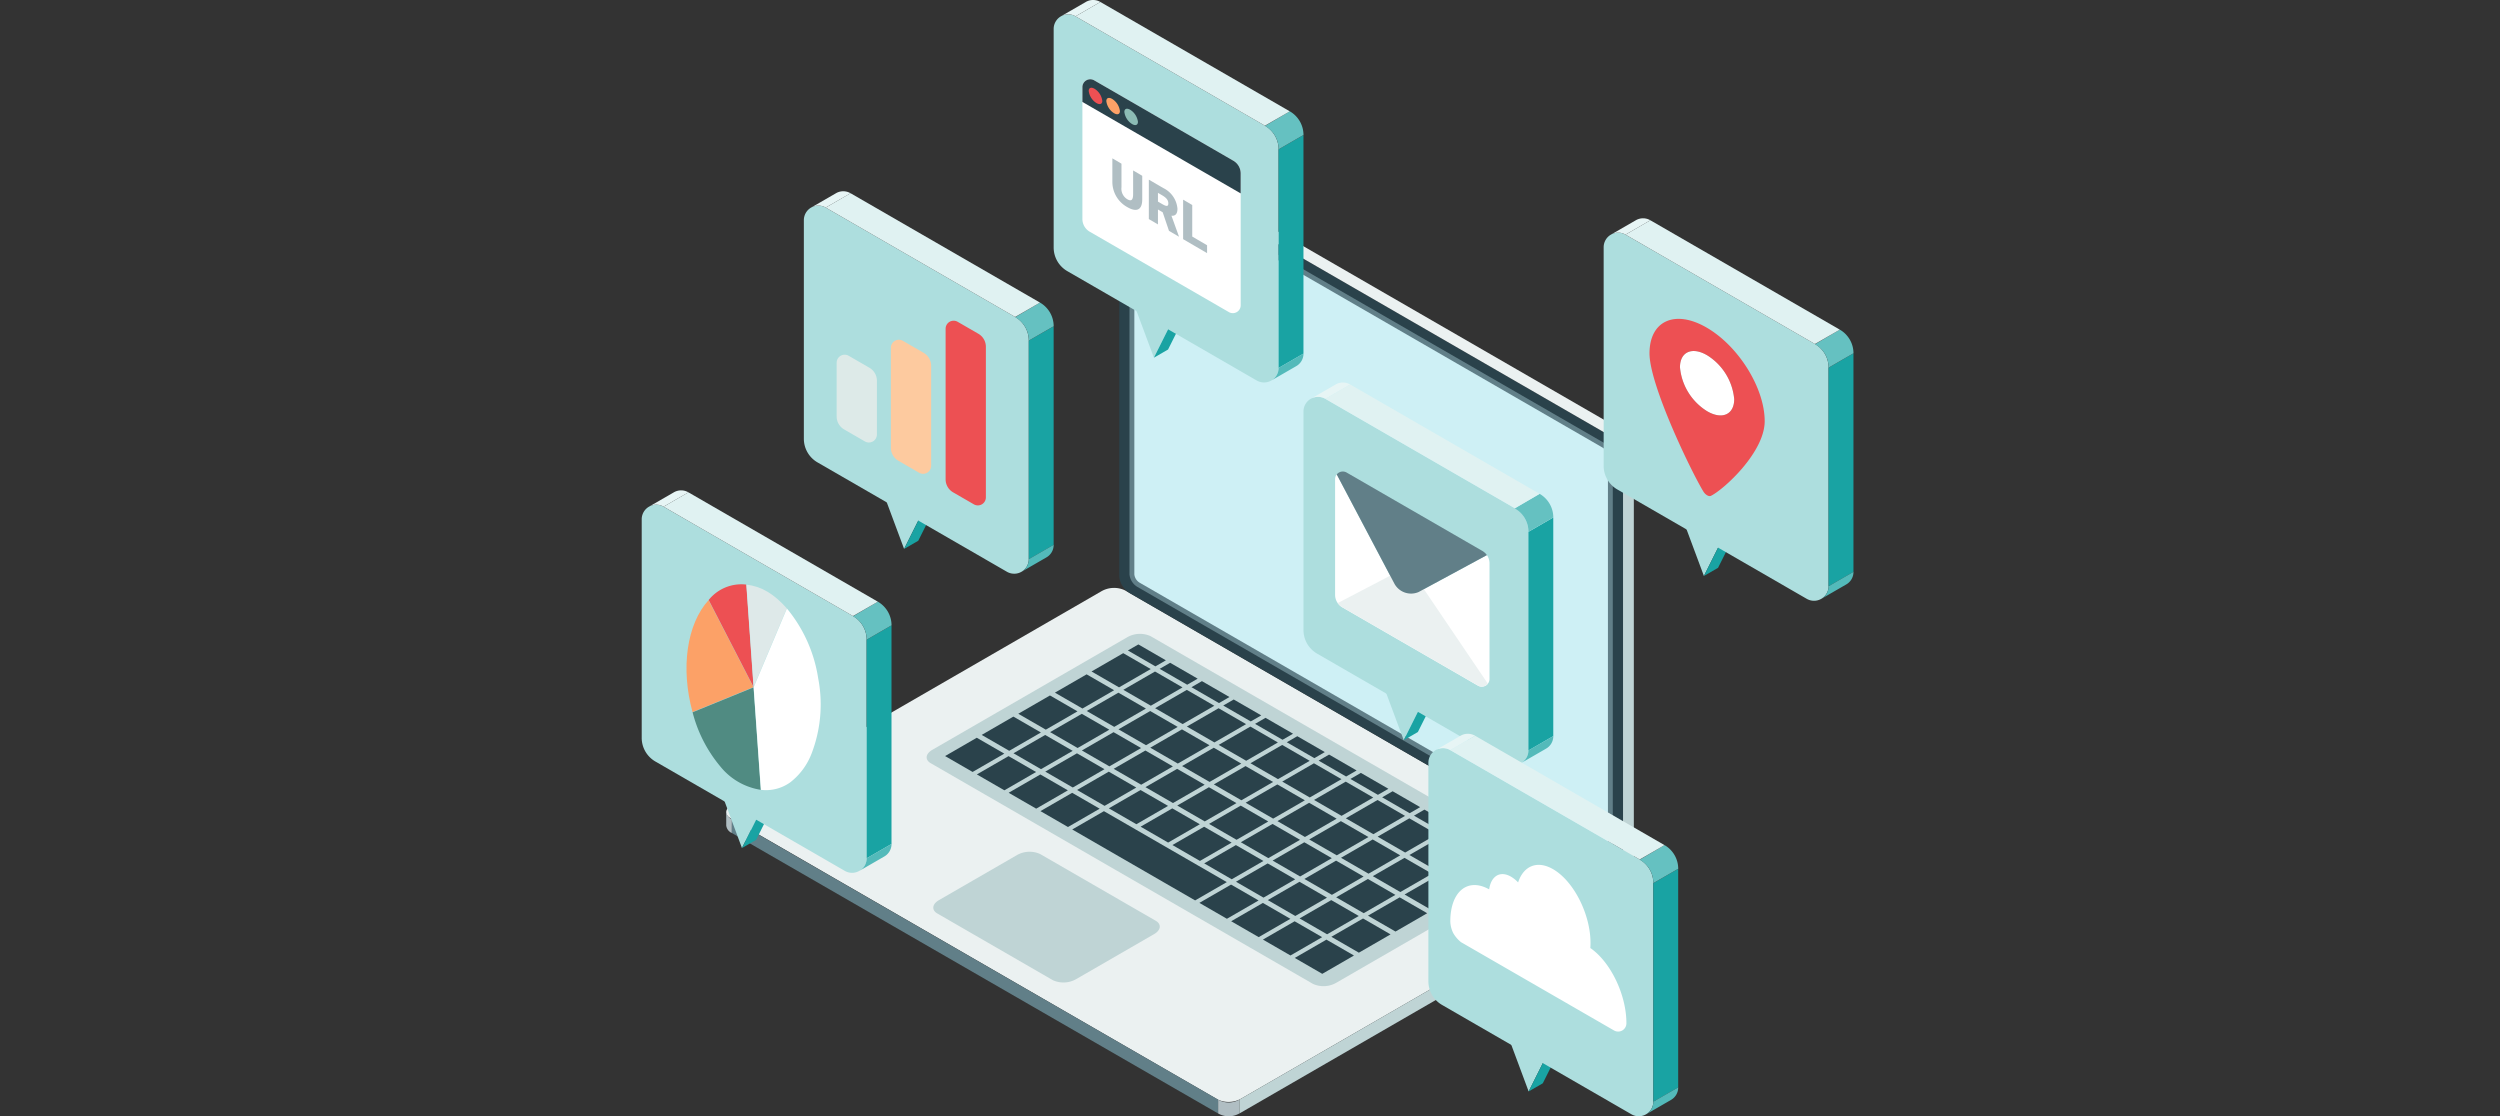 <svg xmlns="http://www.w3.org/2000/svg" xmlns:xlink="http://www.w3.org/1999/xlink" width="374" height="167" viewBox="0 0 374 167">
  <rect x="0" y="0" width="374" height="167" fill="#333333" stroke="none"/>
  <defs>
    <clipPath id="clip-path">
      <rect id="長方形_1756" data-name="長方形 1756" width="374" height="167" transform="translate(469 2295)" fill="#fff"/>
    </clipPath>
    <clipPath id="clip-path-2">
      <rect id="長方形_1689" data-name="長方形 1689" width="135.78" height="144.464" fill="none"/>
    </clipPath>
    <clipPath id="clip-path-3">
      <rect id="長方形_1690" data-name="長方形 1690" width="37.373" height="57.224" fill="none"/>
    </clipPath>
  </defs>
  <g id="fig-feature05" transform="translate(-469 -2295)" clip-path="url(#clip-path)">
    <g id="グループ_3715" data-name="グループ 3715" transform="translate(48.886 35.871)">
      <g id="グループ_3624" data-name="グループ 3624" transform="translate(528.755 2281.662)">
        <g id="グループ_3623" data-name="グループ 3623" clip-path="url(#clip-path-2)">
          <path id="パス_20609" data-name="パス 20609" d="M7.612,210.654l72.97,42.129a3.831,3.831,0,0,0,3.448-.141l55.319-31.951c1.019-.589,1.128-1.48.243-1.991l-72.97-42.129a3.831,3.831,0,0,0-3.448.141L7.855,208.663c-1.019.588-1.128,1.48-.243,1.991" transform="translate(-7.014 -110.81)" fill="#ebf1f1"/>
          <path id="パス_20610" data-name="パス 20610" d="M191.651,291.789l17.294,9.985a3.832,3.832,0,0,0,3.448-.141l11.7-6.758c1.019-.588,1.128-1.48.243-1.991L207.043,282.9a3.831,3.831,0,0,0-3.448.141l-11.7,6.758c-1.019.588-1.128,1.48-.243,1.991" transform="translate(-160.074 -177.669)" fill="#bfd4d5"/>
          <path id="パス_20611" data-name="パス 20611" d="M39.685,214.092l57.19,33.019a3.83,3.83,0,0,0,3.448-.141L129.529,230.1c1.019-.589,1.128-1.48.243-1.991l-57.19-33.019a3.831,3.831,0,0,0-3.448.141L39.928,212.1c-1.019.589-1.128,1.48-.243,1.991" transform="translate(-9.1 -122.456)" fill="#bfd4d5"/>
          <path id="パス_20612" data-name="パス 20612" d="M253.714,239.363l4.117,2.377L262.572,239l-4.117-2.377Z" transform="translate(-220.971 -148.789)" fill="#2a424b"/>
          <path id="パス_20613" data-name="パス 20613" d="M238.959,230.84l4.117,2.377,4.741-2.739L243.7,228.1Z" transform="translate(-200.739 -143.43)" fill="#2a424b"/>
          <path id="パス_20614" data-name="パス 20614" d="M224.2,222.318l4.117,2.377,4.741-2.739-4.117-2.377Z" transform="translate(-180.506 -138.071)" fill="#2a424b"/>
          <path id="パス_20615" data-name="パス 20615" d="M209.449,213.8l4.117,2.377,4.741-2.739-4.117-2.377Z" transform="translate(-160.274 -132.713)" fill="#2a424b"/>
          <path id="パス_20616" data-name="パス 20616" d="M194.694,205.274l4.117,2.377,4.741-2.739-4.117-2.377Z" transform="translate(-140.042 -127.354)" fill="#2a424b"/>
          <path id="パス_20617" data-name="パス 20617" d="M240.9,246.76l4.117,2.377,4.741-2.739-4.117-2.376Z" transform="translate(-203.404 -153.44)" fill="#2a424b"/>
          <path id="パス_20618" data-name="パス 20618" d="M226.148,238.237l4.117,2.377,4.741-2.739-4.117-2.377Z" transform="translate(-183.172 -148.081)" fill="#2a424b"/>
          <path id="パス_20619" data-name="パス 20619" d="M211.393,229.715l4.117,2.377,4.741-2.739-4.117-2.376Z" transform="translate(-162.94 -142.723)" fill="#2a424b"/>
          <path id="パス_20620" data-name="パス 20620" d="M196.638,221.193l4.117,2.377,4.741-2.738-4.117-2.377Z" transform="translate(-142.708 -137.364)" fill="#2a424b"/>
          <path id="パス_20621" data-name="パス 20621" d="M181.883,212.67,186,215.047l4.741-2.739-4.117-2.377Z" transform="translate(-122.476 -132.005)" fill="#2a424b"/>
          <path id="パス_20622" data-name="パス 20622" d="M228.092,254.155l4.117,2.377,4.741-2.739-4.117-2.377Z" transform="translate(-185.838 -158.09)" fill="#2a424b"/>
          <path id="パス_20623" data-name="パス 20623" d="M213.337,245.633l4.117,2.377,4.741-2.739-4.117-2.377Z" transform="translate(-165.606 -152.732)" fill="#2a424b"/>
          <path id="パス_20624" data-name="パス 20624" d="M198.582,237.111l4.117,2.377,4.741-2.739-4.117-2.377Z" transform="translate(-145.374 -147.373)" fill="#2a424b"/>
          <path id="パス_20625" data-name="パス 20625" d="M183.827,228.589l4.117,2.377,4.741-2.739-4.117-2.377Z" transform="translate(-125.142 -142.014)" fill="#2a424b"/>
          <path id="パス_20626" data-name="パス 20626" d="M169.072,220.067l4.117,2.377,4.741-2.739-4.117-2.377Z" transform="translate(-104.91 -136.655)" fill="#2a424b"/>
          <path id="パス_20627" data-name="パス 20627" d="M215.281,261.552l4.117,2.377,4.741-2.739-4.117-2.376Z" transform="translate(-168.271 -162.742)" fill="#2a424b"/>
          <path id="パス_20628" data-name="パス 20628" d="M200.526,253.03l4.117,2.377,4.741-2.739-4.117-2.377Z" transform="translate(-148.039 -157.383)" fill="#2a424b"/>
          <path id="パス_20629" data-name="パス 20629" d="M185.771,244.507l4.117,2.377,4.741-2.739-4.117-2.377Z" transform="translate(-127.807 -152.024)" fill="#2a424b"/>
          <path id="パス_20630" data-name="パス 20630" d="M171.016,235.986l4.117,2.377,4.741-2.738-4.117-2.377Z" transform="translate(-107.575 -146.666)" fill="#2a424b"/>
          <path id="パス_20631" data-name="パス 20631" d="M156.261,227.464l4.117,2.377,4.741-2.738L161,224.725Z" transform="translate(-87.343 -141.307)" fill="#2a424b"/>
          <path id="パス_20632" data-name="パス 20632" d="M187.715,260.427l4.117,2.377,4.741-2.739-4.117-2.376Z" transform="translate(-130.473 -162.034)" fill="#2a424b"/>
          <path id="パス_20633" data-name="パス 20633" d="M172.96,251.9l4.117,2.377,4.741-2.739-4.117-2.377Z" transform="translate(-110.241 -156.675)" fill="#2a424b"/>
          <path id="パス_20634" data-name="パス 20634" d="M158.205,243.382l4.117,2.377,4.741-2.739-4.117-2.377Z" transform="translate(-90.009 -151.316)" fill="#2a424b"/>
          <path id="パス_20635" data-name="パス 20635" d="M143.45,234.859l4.117,2.377,4.741-2.739-4.117-2.377Z" transform="translate(-69.777 -145.957)" fill="#2a424b"/>
          <path id="パス_20636" data-name="パス 20636" d="M174.9,267.822l4.117,2.377,4.741-2.739-4.117-2.377Z" transform="translate(-112.907 -166.684)" fill="#2a424b"/>
          <path id="パス_20637" data-name="パス 20637" d="M160.149,259.3l4.117,2.377,4.741-2.739-4.117-2.377Z" transform="translate(-92.675 -161.325)" fill="#2a424b"/>
          <path id="パス_20638" data-name="パス 20638" d="M145.394,250.778l4.117,2.377,4.741-2.739-4.117-2.377Z" transform="translate(-72.443 -155.967)" fill="#2a424b"/>
          <path id="パス_20639" data-name="パス 20639" d="M130.639,242.256l4.117,2.377,4.741-2.738-4.117-2.377Z" transform="translate(-52.21 -150.609)" fill="#2a424b"/>
          <path id="パス_20640" data-name="パス 20640" d="M162.093,275.219l4.117,2.377,4.741-2.739-4.117-2.377Z" transform="translate(-95.34 -171.335)" fill="#2a424b"/>
          <path id="パス_20641" data-name="パス 20641" d="M147.338,266.7l4.117,2.377,4.741-2.739-4.117-2.376Z" transform="translate(-75.108 -165.977)" fill="#2a424b"/>
          <path id="パス_20642" data-name="パス 20642" d="M132.583,258.174l4.117,2.377,4.741-2.739-4.117-2.377Z" transform="translate(-54.876 -160.618)" fill="#2a424b"/>
          <path id="パス_20643" data-name="パス 20643" d="M117.828,249.652l4.117,2.377,4.741-2.739-4.117-2.377Z" transform="translate(-34.644 -155.259)" fill="#2a424b"/>
          <path id="パス_20644" data-name="パス 20644" d="M164.037,268.948l18.383,10.613,4.741-2.738-18.383-10.614Z" transform="translate(-112.272 -167.392)" fill="#2a424b"/>
          <path id="パス_20645" data-name="パス 20645" d="M149.282,282.615l4.117,2.377,4.741-2.739-4.117-2.377Z" transform="translate(-77.774 -175.986)" fill="#2a424b"/>
          <path id="パス_20646" data-name="パス 20646" d="M134.527,274.094l4.117,2.377,4.741-2.738-4.117-2.377Z" transform="translate(-57.542 -170.628)" fill="#2a424b"/>
          <path id="パス_20647" data-name="パス 20647" d="M119.772,265.571l4.117,2.377,4.741-2.739-4.117-2.377Z" transform="translate(-37.31 -165.268)" fill="#2a424b"/>
          <path id="パス_20648" data-name="パス 20648" d="M105.017,257.049l4.117,2.377,4.741-2.739-4.117-2.376Z" transform="translate(-17.078 -159.91)" fill="#2a424b"/>
          <path id="パス_20649" data-name="パス 20649" d="M151.226,298.534l4.117,2.377,4.741-2.739-4.117-2.377Z" transform="translate(-80.44 -185.995)" fill="#2a424b"/>
          <path id="パス_20650" data-name="パス 20650" d="M136.471,290.012l4.117,2.377,4.741-2.739-4.117-2.377Z" transform="translate(-60.208 -180.637)" fill="#2a424b"/>
          <path id="パス_20651" data-name="パス 20651" d="M121.716,281.489l4.117,2.377,4.741-2.739-4.117-2.377Z" transform="translate(-39.975 -175.278)" fill="#2a424b"/>
          <path id="パス_20652" data-name="パス 20652" d="M106.961,272.968l4.117,2.377,4.741-2.739-4.117-2.376Z" transform="translate(-19.743 -169.92)" fill="#2a424b"/>
          <path id="パス_20653" data-name="パス 20653" d="M92.206,264.445l4.117,2.377,4.741-2.739-4.117-2.377Z" transform="translate(0.489 -164.56)" fill="#2a424b"/>
          <path id="パス_20654" data-name="パス 20654" d="M138.415,305.93l4.117,2.377,4.741-2.739-4.117-2.377Z" transform="translate(-62.873 -190.646)" fill="#2a424b"/>
          <path id="パス_20655" data-name="パス 20655" d="M123.66,297.408l4.117,2.377,4.741-2.739-4.117-2.377Z" transform="translate(-42.641 -185.288)" fill="#2a424b"/>
          <path id="パス_20656" data-name="パス 20656" d="M108.905,288.886l4.117,2.377,4.741-2.739-4.117-2.377Z" transform="translate(-22.409 -179.929)" fill="#2a424b"/>
          <path id="パス_20657" data-name="パス 20657" d="M94.15,280.364l4.117,2.377L103.008,280l-4.117-2.377Z" transform="translate(-2.177 -174.571)" fill="#2a424b"/>
          <path id="パス_20658" data-name="パス 20658" d="M79.4,271.841l4.117,2.377,4.741-2.739L84.137,269.1Z" transform="translate(18.055 -169.211)" fill="#2a424b"/>
          <path id="パス_20659" data-name="パス 20659" d="M125.6,313.326l4.117,2.377,4.741-2.739-4.117-2.377Z" transform="translate(-45.307 -195.297)" fill="#2a424b"/>
          <path id="パス_20660" data-name="パス 20660" d="M110.849,304.8l4.117,2.377,4.741-2.739-4.117-2.377Z" transform="translate(-25.075 -189.938)" fill="#2a424b"/>
          <path id="パス_20661" data-name="パス 20661" d="M96.094,296.282l4.117,2.377,4.741-2.739-4.117-2.377Z" transform="translate(-4.843 -184.58)" fill="#2a424b"/>
          <path id="パス_20662" data-name="パス 20662" d="M81.34,287.76l4.117,2.377L90.2,287.4l-4.117-2.377Z" transform="translate(15.389 -179.221)" fill="#2a424b"/>
          <path id="パス_20663" data-name="パス 20663" d="M66.585,279.238l4.117,2.377,4.741-2.739L71.326,276.5Z" transform="translate(35.621 -173.862)" fill="#2a424b"/>
          <path id="パス_20664" data-name="パス 20664" d="M112.794,320.723l4.117,2.377,4.741-2.739-4.117-2.377Z" transform="translate(-27.741 -199.948)" fill="#2a424b"/>
          <path id="パス_20665" data-name="パス 20665" d="M98.038,312.2l4.117,2.377,4.741-2.739-4.117-2.377Z" transform="translate(-7.508 -194.589)" fill="#2a424b"/>
          <path id="パス_20666" data-name="パス 20666" d="M83.284,303.679l4.117,2.377,4.741-2.739-4.117-2.377Z" transform="translate(12.724 -189.23)" fill="#2a424b"/>
          <path id="パス_20667" data-name="パス 20667" d="M68.529,295.157l4.117,2.377,4.741-2.738-4.117-2.377Z" transform="translate(32.956 -183.872)" fill="#2a424b"/>
          <path id="パス_20668" data-name="パス 20668" d="M53.773,286.634l4.117,2.377,4.741-2.739L58.515,283.9Z" transform="translate(53.188 -178.513)" fill="#2a424b"/>
          <path id="パス_20669" data-name="パス 20669" d="M188.591,199.917l4.117,2.377,1.568-.906-4.117-2.377Z" transform="translate(-128.501 -125.138)" fill="#2a424b"/>
          <path id="パス_20670" data-name="パス 20670" d="M175.78,207.313l4.117,2.377,1.568-.906-4.117-2.377Z" transform="translate(-110.935 -129.789)" fill="#2a424b"/>
          <path id="パス_20671" data-name="パス 20671" d="M162.969,214.71l4.117,2.377,1.568-.906-4.117-2.377Z" transform="translate(-93.369 -134.44)" fill="#2a424b"/>
          <path id="パス_20672" data-name="パス 20672" d="M150.158,222.106l4.117,2.377,1.568-.906-4.117-2.377Z" transform="translate(-75.802 -139.09)" fill="#2a424b"/>
          <path id="パス_20673" data-name="パス 20673" d="M137.348,229.5l4.117,2.377,1.568-.906-4.117-2.377Z" transform="translate(-58.236 -143.741)" fill="#2a424b"/>
          <path id="パス_20674" data-name="パス 20674" d="M124.537,236.9l4.117,2.377,1.568-.906-4.117-2.377Z" transform="translate(-40.67 -148.392)" fill="#2a424b"/>
          <path id="パス_20675" data-name="パス 20675" d="M111.726,244.3l4.117,2.377,1.568-.906-4.117-2.377Z" transform="translate(-23.103 -153.043)" fill="#2a424b"/>
          <path id="パス_20676" data-name="パス 20676" d="M98.915,251.692l4.117,2.377,1.568-.906-4.117-2.377Z" transform="translate(-5.537 -157.694)" fill="#2a424b"/>
          <path id="パス_20677" data-name="パス 20677" d="M86.1,259.088l4.117,2.377,1.568-.906-4.117-2.377Z" transform="translate(12.029 -162.345)" fill="#2a424b"/>
          <path id="パス_20678" data-name="パス 20678" d="M73.293,266.485l4.117,2.377,1.568-.906-4.117-2.377Z" transform="translate(29.596 -166.995)" fill="#2a424b"/>
          <path id="パス_20679" data-name="パス 20679" d="M60.482,273.881l4.117,2.377,1.568-.906-4.117-2.377Z" transform="translate(47.162 -171.646)" fill="#2a424b"/>
          <path id="パス_20680" data-name="パス 20680" d="M47.671,281.277l4.117,2.377,1.568-.906-4.117-2.377Z" transform="translate(64.729 -176.297)" fill="#2a424b"/>
          <path id="パス_20681" data-name="パス 20681" d="M78.135,109.471,5.94,67.789a3.287,3.287,0,0,1-1.585-2.5V3.429c0-.875.71-1.175,1.585-.67L78.135,44.441a3.288,3.288,0,0,1,1.585,2.5V108.8c0,.876-.71,1.176-1.585.67" transform="translate(54.444 -1.581)" fill="#2a424b"/>
          <path id="パス_20682" data-name="パス 20682" d="M79.593,111.133,9.669,70.762A2.466,2.466,0,0,1,8.48,68.887V9.416c0-.657.532-.882,1.189-.5L79.593,49.284a2.465,2.465,0,0,1,1.189,1.875V110.63c0,.657-.532.882-1.189.5" transform="translate(51.85 -5.489)" fill="#617f88"/>
          <path id="パス_20683" data-name="パス 20683" d="M80.494,111.943,11.231,71.954a1.644,1.644,0,0,1-.793-1.25V12.094c0-.438.355-.588.793-.335L80.494,51.748A1.643,1.643,0,0,1,81.286,53v58.61c0,.438-.355.588-.793.335" transform="translate(50.619 -7.317)" fill="#cef0f5"/>
          <path id="パス_20684" data-name="パス 20684" d="M9.24,328.1l55.589-32.113v2.067L9.24,330.17Z" transform="translate(67.521 -186.118)" fill="#bfd4d5"/>
          <path id="パス_20685" data-name="パス 20685" d="M0,120.618l1.617-.933v61.979L0,182.6Z" transform="translate(134.164 -75.258)" fill="#bfd4d5"/>
          <path id="パス_20686" data-name="パス 20686" d="M1.616,112.949a3.287,3.287,0,0,1,1.585,2.5l-1.616.933A3.289,3.289,0,0,0,0,113.882Z" transform="translate(132.579 -71.022)" fill="#d3e1e2"/>
          <path id="パス_20687" data-name="パス 20687" d="M240.3,311.4v2.066L167.53,271.5v-2.066Z" transform="translate(-166.703 -169.419)" fill="#617f88"/>
          <path id="パス_20688" data-name="パス 20688" d="M162.163,384.535h0a3.166,3.166,0,0,1-3.166,0h0v-2.066h0a3.166,3.166,0,0,0,3.166,0h0Z" transform="translate(-85.402 -240.495)" fill="#b0bec3"/>
          <path id="パス_20689" data-name="パス 20689" d="M7.028,296.13a1.4,1.4,0,0,0,.824-1.117l0-.026v-2.061a1.39,1.39,0,0,1-.841,1.155Z" transform="translate(125.322 -184.191)" fill="#bfd4d5"/>
          <path id="パス_20690" data-name="パス 20690" d="M364.345,269.572a1.4,1.4,0,0,1-.824-1.117l0-.026v-2.062a1.39,1.39,0,0,0,.841,1.155Z" transform="translate(-363.518 -167.492)" fill="#b0bec3"/>
          <path id="パス_20691" data-name="パス 20691" d="M5.887.661,78.081,42.343l-1.617.933L4.271,1.594Z" transform="translate(56.113 -0.416)" fill="#ebf1f1"/>
          <path id="パス_20692" data-name="パス 20692" d="M198.758,1.06A1.18,1.18,0,0,1,200,1.179l1.617-.933a1.2,1.2,0,0,0-1.22-.132Z" transform="translate(-139.613 0)" fill="#ebf1f1"/>
          <path id="パス_20693" data-name="パス 20693" d="M.391,287.585a.826.826,0,0,1-.391.7l.158-.087,1.39-.693a.848.848,0,0,0,.464-.853Z" transform="translate(133.768 -180.245)" fill="#bfd4d5"/>
        </g>
      </g>
      <g id="グループ_3627" data-name="グループ 3627" transform="translate(615.115 2316.352)">
        <path id="パス_20694" data-name="パス 20694" d="M58.489,203.35,49.1,197.928,54.263,211.8Z" transform="translate(-39.266 -158.294)" fill="#addede"/>
        <path id="パス_20695" data-name="パス 20695" d="M79.119,220.122l2.118-1.222-4.226,8.454-2.117,1.223Z" transform="translate(-59.896 -175.067)" fill="#19a3a3"/>
        <g id="グループ_3626" data-name="グループ 3626" transform="translate(0 0)">
          <g id="グループ_3625" data-name="グループ 3625" clip-path="url(#clip-path-3)">
            <path id="パス_20696" data-name="パス 20696" d="M31.606,27.377,3.269,11.016A2.179,2.179,0,0,0,0,12.9V45.6a4.086,4.086,0,0,0,2.043,3.538L30.38,65.5a2.179,2.179,0,0,0,3.269-1.887v-32.7a4.086,4.086,0,0,0-2.043-3.538" transform="translate(0 -8.574)" fill="#addede"/>
            <path id="パス_20697" data-name="パス 20697" d="M7.639,2.442,11.357.295A2.159,2.159,0,0,0,9.187.29L5.464,2.439a2.159,2.159,0,0,1,2.175,0" transform="translate(-4.37 0)" fill="#e7f5f5"/>
            <path id="パス_20698" data-name="パス 20698" d="M168.042,103l3.719-2.147v32.7l-3.719,2.147Z" transform="translate(-134.392 -80.655)" fill="#19a3a3"/>
            <path id="パス_20699" data-name="パス 20699" d="M163.637,266.3a2.159,2.159,0,0,1-1.1,1.895l3.724-2.15a2.15,2.15,0,0,0,1.1-1.892Z" transform="translate(-129.988 -211.26)" fill="#53baba"/>
            <path id="パス_20700" data-name="パス 20700" d="M159.884,88.862l3.724-2.15a4.086,4.086,0,0,0-2.048-3.536l-3.718,2.187a3.974,3.974,0,0,1,2.043,3.5" transform="translate(-126.234 -66.521)" fill="#65c1c1"/>
            <path id="パス_20701" data-name="パス 20701" d="M48.38,17.834l-3.719,2.147L16.324,3.621l3.719-2.147Z" transform="translate(-13.055 -1.178)" fill="#e0f2f2"/>
            <path id="パス_20702" data-name="パス 20702" d="M32.507,85.057,23.866,68.69a1.136,1.136,0,0,0-.246.714V86.7a2.16,2.16,0,0,0,1.08,1.871l20.29,11.714a1.152,1.152,0,0,0,1.729-1V81.991a2.158,2.158,0,0,0-.39-1.237L36.107,86.282a2.838,2.838,0,0,1-3.6-1.225" transform="translate(-18.89 -54.935)" fill="#fff"/>
            <path id="パス_20703" data-name="パス 20703" d="M25.57,146.1a2.156,2.156,0,0,0,.69.634l20.29,11.714a1.152,1.152,0,0,0,1.482-.284L37.691,142.882a2.837,2.837,0,0,0-3.6-1.225Z" transform="translate(-20.45 -113.106)" fill="#ebf1f1"/>
            <path id="パス_20704" data-name="パス 20704" d="M47.312,79a2.158,2.158,0,0,0-.69-.634L26.332,66.649a1.152,1.152,0,0,0-1.482.284L33.49,83.3a2.838,2.838,0,0,0,3.6,1.225Z" transform="translate(-19.874 -53.178)" fill="#617f88"/>
          </g>
        </g>
      </g>
      <g id="グループ_3639" data-name="グループ 3639" transform="translate(540.37 2287.74)">
        <path id="パス_20744" data-name="パス 20744" d="M58.489,203.351,49.1,197.929,54.263,211.8Z" transform="translate(-39.266 -158.295)" fill="#addede"/>
        <path id="パス_20745" data-name="パス 20745" d="M79.119,220.123l2.118-1.222-4.226,8.454-2.117,1.223Z" transform="translate(-59.896 -175.068)" fill="#19a3a3"/>
        <g id="グループ_3638" data-name="グループ 3638" transform="translate(0 0)">
          <g id="グループ_3637" data-name="グループ 3637" clip-path="url(#clip-path-3)">
            <path id="パス_20746" data-name="パス 20746" d="M31.606,27.378,3.269,11.017A2.179,2.179,0,0,0,0,12.9v32.7a4.086,4.086,0,0,0,2.043,3.538L30.38,65.5a2.179,2.179,0,0,0,3.269-1.887v-32.7a4.086,4.086,0,0,0-2.043-3.538" transform="translate(0 -8.575)" fill="#addede"/>
            <path id="パス_20747" data-name="パス 20747" d="M7.639,2.443,11.357.3A2.159,2.159,0,0,0,9.187.291L5.464,2.44a2.159,2.159,0,0,1,2.175,0" transform="translate(-4.37 -0.001)" fill="#e7f5f5"/>
            <path id="パス_20748" data-name="パス 20748" d="M168.042,103l3.719-2.147v32.7l-3.719,2.147Z" transform="translate(-134.392 -80.656)" fill="#19a3a3"/>
            <path id="パス_20749" data-name="パス 20749" d="M163.638,266.3a2.16,2.16,0,0,1-1.1,1.895l3.723-2.15a2.151,2.151,0,0,0,1.1-1.892Z" transform="translate(-129.988 -211.261)" fill="#53baba"/>
            <path id="パス_20750" data-name="パス 20750" d="M159.884,88.863l3.724-2.15a4.086,4.086,0,0,0-2.048-3.536l-3.718,2.187a3.974,3.974,0,0,1,2.043,3.5" transform="translate(-126.234 -66.522)" fill="#65c1c1"/>
            <path id="パス_20751" data-name="パス 20751" d="M48.38,17.835l-3.719,2.147L16.324,3.621l3.719-2.147Z" transform="translate(-13.055 -1.179)" fill="#e0f2f2"/>
            <path id="パス_20752" data-name="パス 20752" d="M29.407,124.06l-3.1-1.791a1.2,1.2,0,0,0-1.8,1.038v8.038a2.248,2.248,0,0,0,1.124,1.946l3.1,1.791a1.2,1.2,0,0,0,1.8-1.038v-8.038a2.248,2.248,0,0,0-1.124-1.946" transform="translate(-19.6 -97.655)" fill="#ddeae8"/>
            <path id="パス_20753" data-name="パス 20753" d="M69.918,112.895l-3.1-1.791a1.2,1.2,0,0,0-1.8,1.038V127.1a2.247,2.247,0,0,0,1.124,1.946l3.1,1.791a1.2,1.2,0,0,0,1.8-1.038V114.841a2.247,2.247,0,0,0-1.124-1.946" transform="translate(-51.999 -88.726)" fill="#fdca9f"/>
            <path id="パス_20754" data-name="パス 20754" d="M110.8,98.667l-3.1-1.791a1.2,1.2,0,0,0-1.8,1.038v22.532a2.248,2.248,0,0,0,1.124,1.946l3.1,1.791a1.2,1.2,0,0,0,1.8-1.038V100.613a2.247,2.247,0,0,0-1.124-1.946" transform="translate(-84.693 -77.347)" fill="#ed5053"/>
          </g>
        </g>
      </g>
      <g id="グループ_3630" data-name="グループ 3630" transform="translate(577.742 2259.128)">
        <path id="パス_20705" data-name="パス 20705" d="M58.489,203.35,49.1,197.928,54.263,211.8Z" transform="translate(-39.266 -158.294)" fill="#addede"/>
        <path id="パス_20706" data-name="パス 20706" d="M79.119,220.122l2.118-1.222-4.226,8.454-2.117,1.223Z" transform="translate(-59.896 -175.067)" fill="#19a3a3"/>
        <g id="グループ_3629" data-name="グループ 3629" transform="translate(0 0)">
          <g id="グループ_3628" data-name="グループ 3628" clip-path="url(#clip-path-3)">
            <path id="パス_20707" data-name="パス 20707" d="M31.606,27.377,3.269,11.016A2.179,2.179,0,0,0,0,12.9V45.6a4.086,4.086,0,0,0,2.043,3.538L30.38,65.5a2.179,2.179,0,0,0,3.269-1.887v-32.7a4.086,4.086,0,0,0-2.043-3.538" transform="translate(0 -8.574)" fill="#addede"/>
            <path id="パス_20708" data-name="パス 20708" d="M7.639,2.442,11.357.295A2.159,2.159,0,0,0,9.187.29L5.464,2.439a2.159,2.159,0,0,1,2.175,0" transform="translate(-4.37 0)" fill="#e7f5f5"/>
            <path id="パス_20709" data-name="パス 20709" d="M168.042,103l3.719-2.147v32.7l-3.719,2.147Z" transform="translate(-134.392 -80.655)" fill="#19a3a3"/>
            <path id="パス_20710" data-name="パス 20710" d="M163.638,266.3a2.16,2.16,0,0,1-1.1,1.895l3.723-2.15a2.15,2.15,0,0,0,1.1-1.892Z" transform="translate(-129.988 -211.26)" fill="#53baba"/>
            <path id="パス_20711" data-name="パス 20711" d="M159.884,88.862l3.724-2.15a4.086,4.086,0,0,0-2.048-3.536l-3.718,2.187a3.974,3.974,0,0,1,2.043,3.5" transform="translate(-126.234 -66.521)" fill="#65c1c1"/>
            <path id="パス_20712" data-name="パス 20712" d="M48.38,17.834l-3.719,2.147L16.325,3.621l3.718-2.147Z" transform="translate(-13.056 -1.178)" fill="#e0f2f2"/>
            <path id="パス_20713" data-name="パス 20713" d="M44.046,71.411,23.231,59.385A1.176,1.176,0,0,0,21.468,60.4V80.124a2.2,2.2,0,0,0,1.1,1.909L43.385,94.059a1.176,1.176,0,0,0,1.763-1.018V73.32a2.2,2.2,0,0,0-1.1-1.909" transform="translate(-17.169 -47.366)" fill="#fff"/>
            <path id="パス_20714" data-name="パス 20714" d="M45.149,73.32a2.2,2.2,0,0,0-1.1-1.909L23.232,59.385A1.176,1.176,0,0,0,21.469,60.4v2.216L45.149,76.3Z" transform="translate(-17.17 -47.366)" fill="#2a424b"/>
            <path id="パス_20715" data-name="パス 20715" d="M48.323,120.9v3.518c0,1.746-.978,1.9-2.235,1.169a4.313,4.313,0,0,1-2.235-3.771v-3.527l1.364.8v3.527a1.837,1.837,0,0,0,.871,1.793c.624.365.871.089.871-.775V120.1Z" transform="translate(-35.072 -94.601)" fill="#b0bec3"/>
            <path id="パス_20716" data-name="パス 20716" d="M74.119,141.866l-.945-2.786-.707-.413V140.9l-1.364-.8V134.2l2.137,1.248a3.781,3.781,0,0,1,2.145,3.11c0,.771-.329,1.1-.9,1.039l1.134,3.145Zm-1.044-4.025c.55.321.945.475.945-.082s-.394-.907-.945-1.228l-.608-.355v1.31Z" transform="translate(-56.865 -107.326)" fill="#b0bec3"/>
            <path id="パス_20717" data-name="パス 20717" d="M98.078,154.674l2.219,1.3v1.181l-3.583-2.092v-5.907l1.364.8Z" transform="translate(-77.347 -119.285)" fill="#b0bec3"/>
            <path id="パス_20718" data-name="パス 20718" d="M41.374,75.113c0,.537-.455.641-1.017.232a2.507,2.507,0,0,1-1.017-1.714c0-.537.455-.641,1.017-.232a2.507,2.507,0,0,1,1.017,1.714" transform="translate(-31.462 -58.501)" fill="#fca167"/>
            <path id="パス_20719" data-name="パス 20719" d="M54.83,83.206c0,.537-.455.641-1.017.232A2.507,2.507,0,0,1,52.8,81.724c0-.537.455-.641,1.017-.232a2.507,2.507,0,0,1,1.017,1.714" transform="translate(-42.224 -64.974)" fill="#8cbcb5"/>
            <path id="パス_20720" data-name="パス 20720" d="M28.222,67.525c0,.537-.455.641-1.017.232a2.507,2.507,0,0,1-1.017-1.714c0-.537.455-.641,1.017-.232a2.507,2.507,0,0,1,1.017,1.714" transform="translate(-20.944 -52.433)" fill="#ed5053"/>
          </g>
        </g>
      </g>
      <g id="グループ_3636" data-name="グループ 3636" transform="translate(516.114 2332.486)">
        <path id="パス_20731" data-name="パス 20731" d="M58.489,203.351,49.1,197.929,54.263,211.8Z" transform="translate(-39.266 -158.295)" fill="#addede"/>
        <path id="パス_20732" data-name="パス 20732" d="M79.119,220.123l2.118-1.222-4.226,8.454-2.117,1.223Z" transform="translate(-59.896 -175.068)" fill="#19a3a3"/>
        <g id="グループ_3635" data-name="グループ 3635" transform="translate(0 0)">
          <g id="グループ_3634" data-name="グループ 3634" clip-path="url(#clip-path-3)">
            <path id="パス_20733" data-name="パス 20733" d="M31.606,27.378,3.269,11.017A2.179,2.179,0,0,0,0,12.9v32.7a4.086,4.086,0,0,0,2.043,3.538L30.38,65.5a2.179,2.179,0,0,0,3.269-1.887v-32.7a4.086,4.086,0,0,0-2.043-3.538" transform="translate(0 -8.575)" fill="#addede"/>
            <path id="パス_20734" data-name="パス 20734" d="M7.639,2.443,11.357.3A2.159,2.159,0,0,0,9.187.291L5.464,2.44a2.159,2.159,0,0,1,2.175,0" transform="translate(-4.37 -0.001)" fill="#e7f5f5"/>
            <path id="パス_20735" data-name="パス 20735" d="M168.042,103l3.719-2.147v32.7l-3.719,2.147Z" transform="translate(-134.392 -80.656)" fill="#19a3a3"/>
            <path id="パス_20736" data-name="パス 20736" d="M163.638,266.3a2.16,2.16,0,0,1-1.1,1.895l3.723-2.15a2.151,2.151,0,0,0,1.1-1.892Z" transform="translate(-129.988 -211.261)" fill="#53baba"/>
            <path id="パス_20737" data-name="パス 20737" d="M159.884,88.863l3.724-2.15a4.086,4.086,0,0,0-2.048-3.536l-3.718,2.187a3.974,3.974,0,0,1,2.043,3.5" transform="translate(-126.234 -66.522)" fill="#65c1c1"/>
            <path id="パス_20738" data-name="パス 20738" d="M48.38,17.835l-3.719,2.147L16.325,3.621l3.718-2.147Z" transform="translate(-13.056 -1.179)" fill="#e0f2f2"/>
            <path id="パス_20739" data-name="パス 20739" d="M36.749,82.006l6.717,13.021L34.35,98.752c-1.8-6.576-.863-13.146,2.4-16.746" transform="translate(-26.748 -65.585)" fill="#fca167"/>
            <path id="パス_20740" data-name="パス 20740" d="M47.128,147.206l.622,8.806.46,6.517a9.652,9.652,0,0,1-6.064-3.513,20.541,20.541,0,0,1-4.135-8.086Z" transform="translate(-30.4 -117.729)" fill="#508b82"/>
            <path id="パス_20741" data-name="パス 20741" d="M55.658,70.271l1.08,15.293-6.7-13a6.271,6.271,0,0,1,5.623-2.3" transform="translate(-40.016 -56.167)" fill="#ed5053"/>
            <path id="パス_20742" data-name="パス 20742" d="M84.267,74,79.311,85.744l-.289-4.095-.791-11.2c2.2.238,4.116,1.365,6.036,3.544" transform="translate(-62.566 -56.344)" fill="#dee9e9"/>
            <path id="パス_20743" data-name="パス 20743" d="M88.615,88.262a21.427,21.427,0,0,1,4.678,10.43,20.48,20.48,0,0,1-.972,11.232,9.936,9.936,0,0,1-3.184,4.33,6.223,6.223,0,0,1-4.41,1.137l-1.084-15.342Z" transform="translate(-66.895 -70.588)" fill="#fff"/>
          </g>
        </g>
      </g>
      <g id="グループ_3642" data-name="グループ 3642" transform="translate(633.802 2368.903)">
        <path id="パス_20755" data-name="パス 20755" d="M58.489,203.349,49.1,197.927,54.263,211.8Z" transform="translate(-39.266 -158.294)" fill="#addede"/>
        <path id="パス_20756" data-name="パス 20756" d="M79.119,220.122l2.118-1.222-4.226,8.454-2.117,1.223Z" transform="translate(-59.896 -175.067)" fill="#19a3a3"/>
        <g id="グループ_3641" data-name="グループ 3641" transform="translate(0 0)">
          <g id="グループ_3640" data-name="グループ 3640" clip-path="url(#clip-path-3)">
            <path id="パス_20757" data-name="パス 20757" d="M31.606,27.377,3.269,11.016A2.179,2.179,0,0,0,0,12.9V45.6a4.086,4.086,0,0,0,2.043,3.538L30.38,65.5a2.179,2.179,0,0,0,3.269-1.887v-32.7a4.086,4.086,0,0,0-2.043-3.538" transform="translate(0 -8.574)" fill="#addede"/>
            <path id="パス_20758" data-name="パス 20758" d="M7.639,2.442,11.357.295A2.159,2.159,0,0,0,9.187.29L5.464,2.439a2.159,2.159,0,0,1,2.175,0" transform="translate(-4.37 0)" fill="#e7f5f5"/>
            <path id="パス_20759" data-name="パス 20759" d="M168.042,103l3.719-2.147v32.7l-3.719,2.147Z" transform="translate(-134.392 -80.655)" fill="#19a3a3"/>
            <path id="パス_20760" data-name="パス 20760" d="M163.638,266.3a2.16,2.16,0,0,1-1.1,1.895l3.723-2.15a2.15,2.15,0,0,0,1.1-1.892Z" transform="translate(-129.988 -211.26)" fill="#53baba"/>
            <path id="パス_20761" data-name="パス 20761" d="M159.884,88.862l3.724-2.15a4.086,4.086,0,0,0-2.048-3.536l-3.718,2.187a3.974,3.974,0,0,1,2.043,3.5" transform="translate(-126.234 -66.521)" fill="#65c1c1"/>
            <path id="パス_20762" data-name="パス 20762" d="M48.38,17.834l-3.719,2.147L16.325,3.62l3.718-2.147Z" transform="translate(-13.056 -1.178)" fill="#e0f2f2"/>
            <path id="パス_20763" data-name="パス 20763" d="M37.29,110.369q.028-.369.028-.764c0-4.3-2.509-9.244-5.6-11.033-2.387-1.379-4.425-.48-5.232,1.978a4.852,4.852,0,0,0-1.064-.859c-1.631-.942-2.986-.09-3.266,1.9-3.216-1.813-5.813.324-5.813,4.806a4.243,4.243,0,0,0,.432,1.722,4.829,4.829,0,0,0,1.158,1.363l22.9,13.215a1.235,1.235,0,0,0,1.856-1.053v-.022c0-4.287-2.375-9.172-5.395-11.255" transform="translate(-13.066 -78.315)" fill="#fff"/>
          </g>
        </g>
      </g>
      <g id="グループ_3633" data-name="グループ 3633" transform="translate(660.021 2291.787)">
        <path id="パス_20721" data-name="パス 20721" d="M58.489,203.35,49.1,197.928,54.263,211.8Z" transform="translate(-39.266 -158.294)" fill="#addede"/>
        <path id="パス_20722" data-name="パス 20722" d="M79.119,220.122l2.118-1.222-4.226,8.454-2.117,1.223Z" transform="translate(-59.896 -175.067)" fill="#19a3a3"/>
        <g id="グループ_3632" data-name="グループ 3632" transform="translate(0 0)">
          <g id="グループ_3631" data-name="グループ 3631" clip-path="url(#clip-path-3)">
            <path id="パス_20723" data-name="パス 20723" d="M31.606,27.377,3.269,11.016A2.179,2.179,0,0,0,0,12.9V45.6a4.086,4.086,0,0,0,2.043,3.538L30.38,65.5a2.179,2.179,0,0,0,3.269-1.887v-32.7a4.086,4.086,0,0,0-2.043-3.538" transform="translate(0 -8.574)" fill="#addede"/>
            <path id="パス_20724" data-name="パス 20724" d="M7.639,2.442,11.357.295A2.159,2.159,0,0,0,9.187.29L5.464,2.439a2.159,2.159,0,0,1,2.175,0" transform="translate(-4.37 0)" fill="#e7f5f5"/>
            <path id="パス_20725" data-name="パス 20725" d="M168.042,103l3.719-2.147v32.7l-3.719,2.147Z" transform="translate(-134.392 -80.655)" fill="#19a3a3"/>
            <path id="パス_20726" data-name="パス 20726" d="M163.638,266.3a2.16,2.16,0,0,1-1.1,1.895l3.723-2.15a2.15,2.15,0,0,0,1.1-1.892Z" transform="translate(-129.988 -211.26)" fill="#53baba"/>
            <path id="パス_20727" data-name="パス 20727" d="M159.884,88.862l3.724-2.15a4.086,4.086,0,0,0-2.048-3.536l-3.718,2.187a3.974,3.974,0,0,1,2.043,3.5" transform="translate(-126.234 -66.521)" fill="#65c1c1"/>
            <path id="パス_20728" data-name="パス 20728" d="M48.38,17.834l-3.719,2.147L16.324,3.621l3.719-2.147Z" transform="translate(-13.055 -1.178)" fill="#e0f2f2"/>
            <path id="パス_20729" data-name="パス 20729" d="M65.131,106.358c0,2.31-1.816,3.115-4.057,1.8a8.63,8.63,0,0,1-4.057-6.569c0-2.31,1.816-3.115,4.057-1.8a8.63,8.63,0,0,1,4.057,6.569" transform="translate(-45.6 -79.301)" fill="#fff"/>
            <path id="パス_20730" data-name="パス 20730" d="M51.479,90.434c0,4.667-6.11,10.227-8.04,11.177-.314.155-.839-.154-1.153-.678-1.93-3.219-8.04-15.93-8.04-20.632,0-4.907,3.858-6.617,8.616-3.819s8.616,9.045,8.616,13.952M42.862,80.58c-2.241-1.317-4.057-.512-4.057,1.8a8.63,8.63,0,0,0,4.057,6.569c2.241,1.317,4.057.512,4.057-1.8a8.631,8.631,0,0,0-4.057-6.569" transform="translate(-27.388 -60.092)" fill="#ed5053"/>
          </g>
        </g>
      </g>
    </g>
  </g>
</svg>
